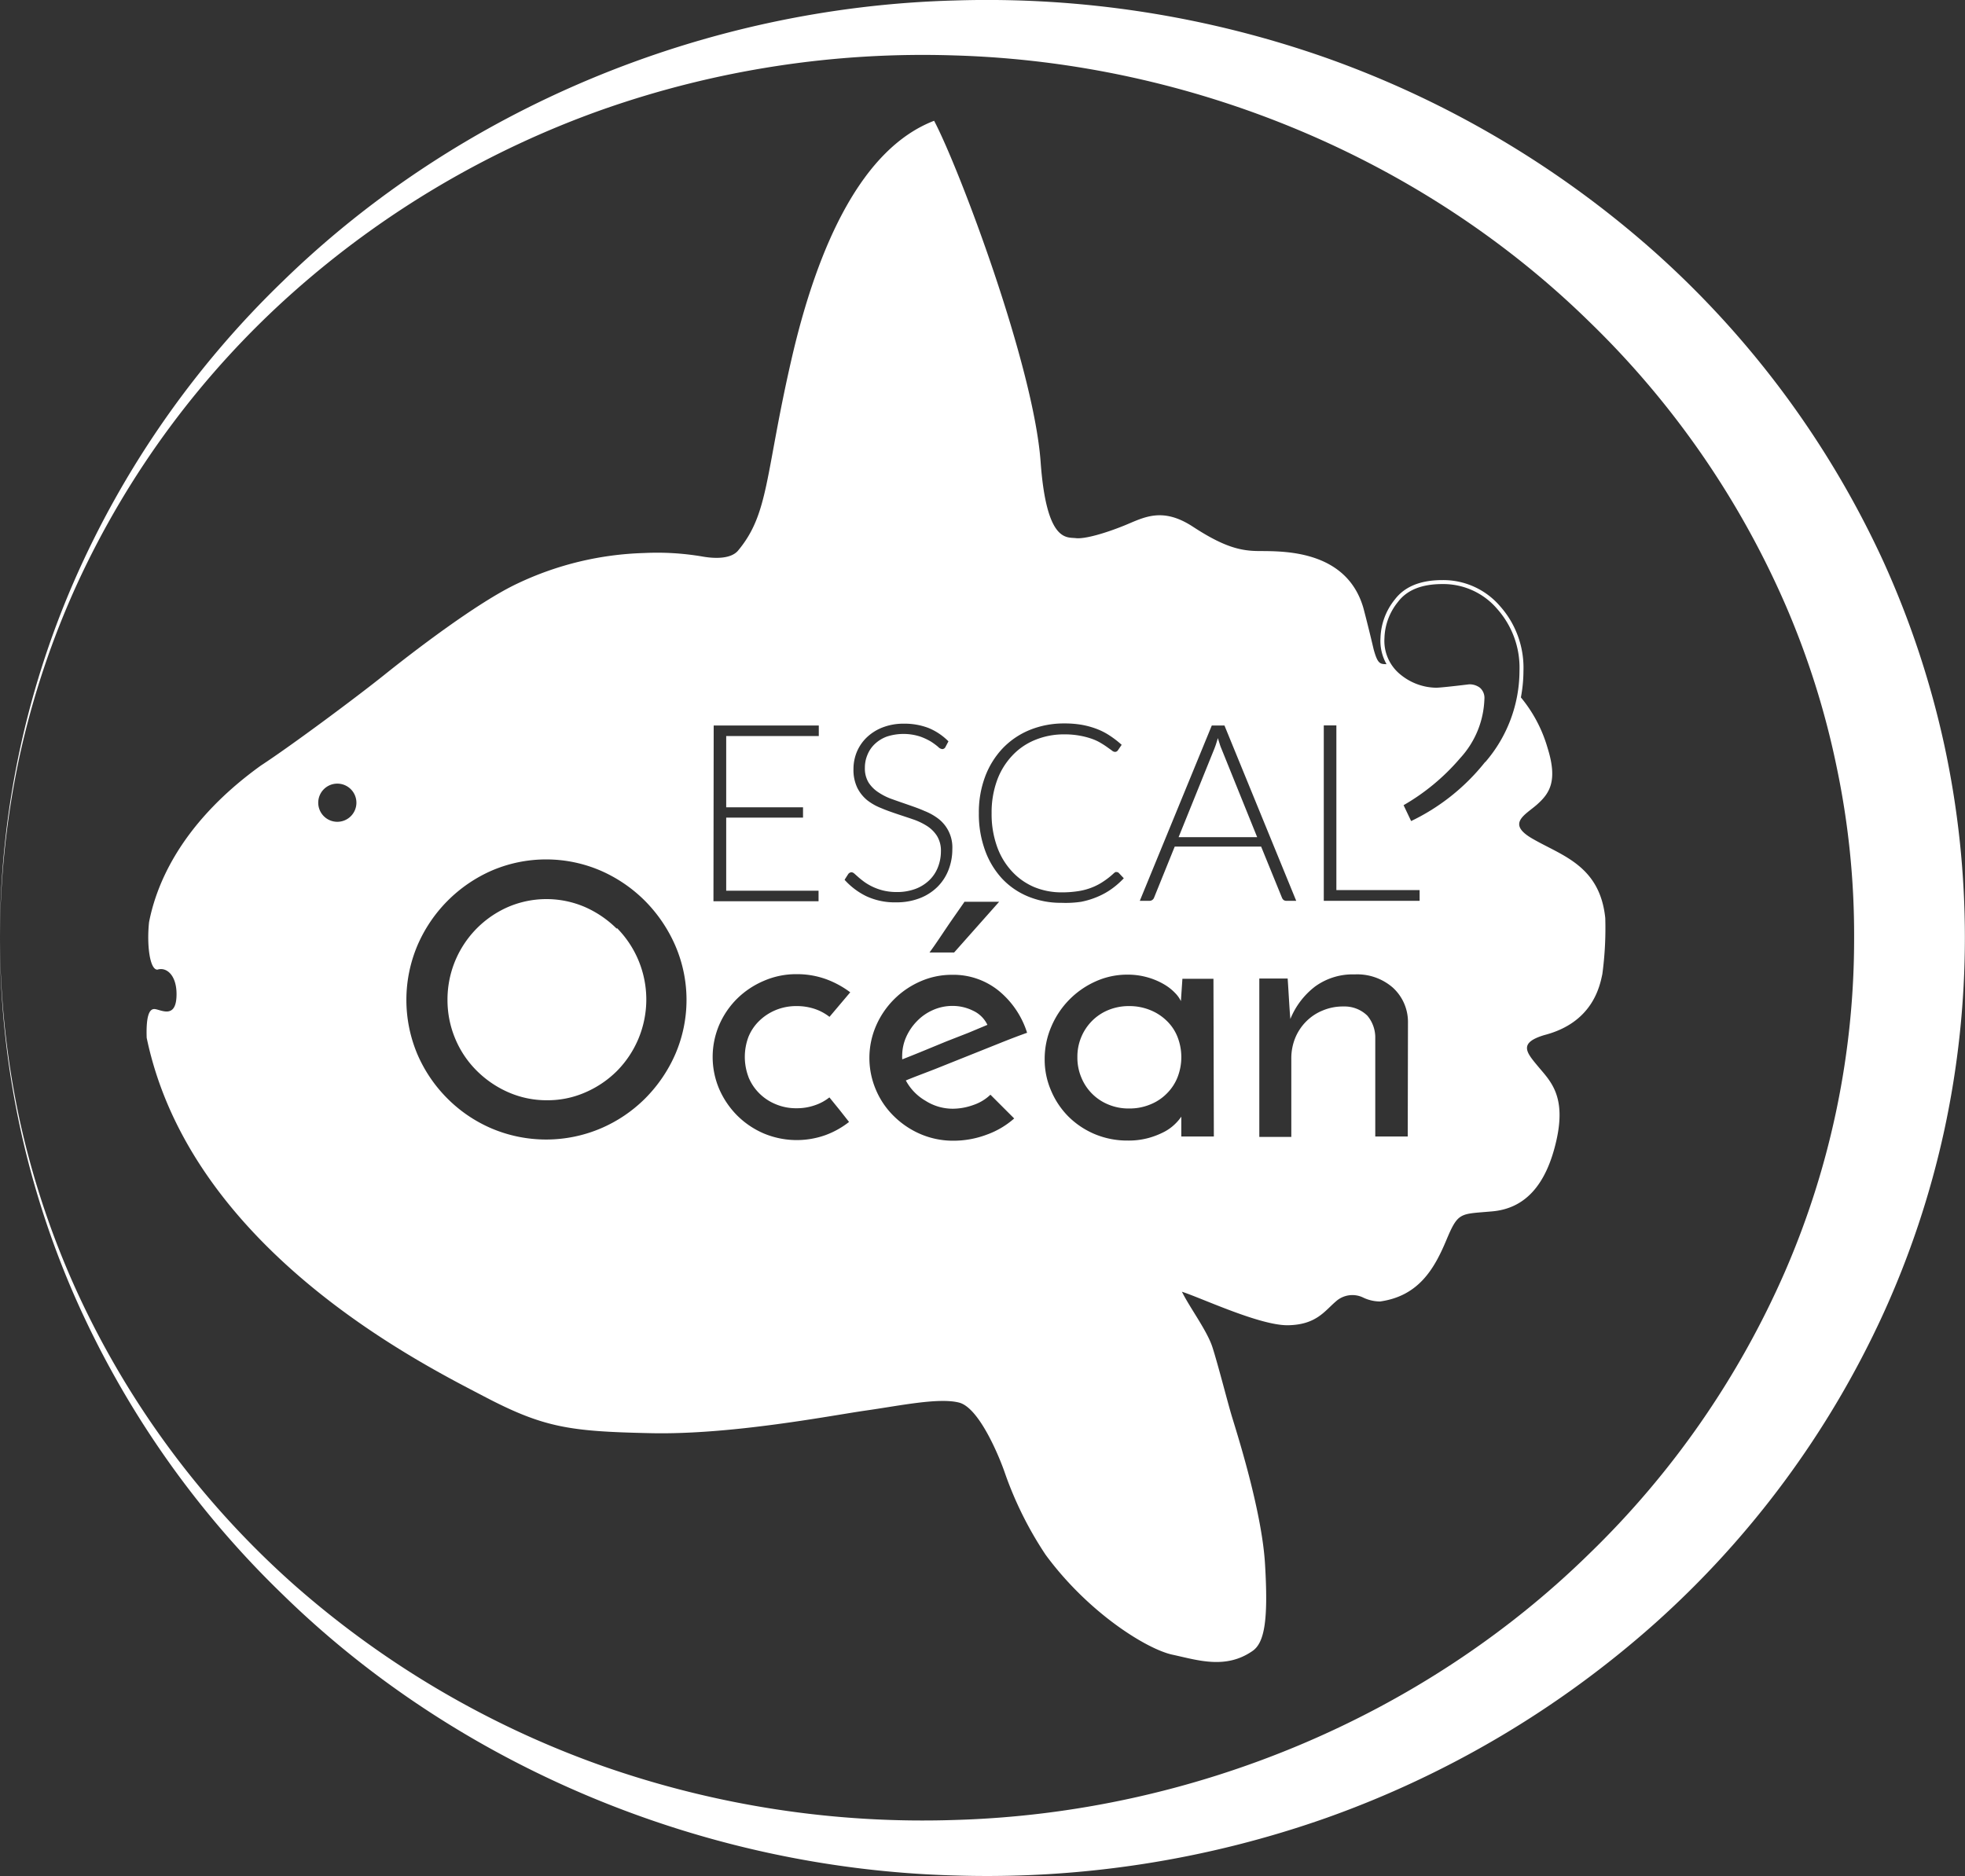 <?xml version="1.0" encoding="UTF-8"?> <svg xmlns="http://www.w3.org/2000/svg" xmlns:xlink="http://www.w3.org/1999/xlink" viewBox="0 0 248.1 236.91"><rect x="0" y="0" width="248.1" height="236.91" fill="#333333" stroke="none"/><defs><path id="reuse-0" d="M0 0h248.1v236.91H0z" class="cls-1"></path></defs><defs><clipPath id="clip-path"><use xlink:href="#reuse-0" class="cls-1"></use></clipPath><style>.cls-1{fill:none}.cls-3{fill:#fff}</style></defs><g id="Calque_2" data-name="Calque 2"><g id="Calque_3_-_copie_2" data-name="Calque 3 - copie 2"><g clip-path="url(#clip-path)"><path d="M0 118.44a110.51 110.51 0 0 0 2.47 22.94 107.8 107.8 0 0 0 7.31 21.86A111.77 111.77 0 0 0 37 200a118.69 118.69 0 0 0 39.09 23 122.11 122.11 0 0 0 44.48 6.81c30-.86 59.14-13.08 80.07-33.6a111.85 111.85 0 0 0 24.73-35.64 105.4 105.4 0 0 0 8.73-42.19 102.91 102.91 0 0 0-2.19-21.46 104.67 104.67 0 0 0-6.52-20.64 111.78 111.78 0 0 0-24.73-35.66C179.72 20.1 150.58 7.88 120.53 7a121.86 121.86 0 0 0-44.44 6.83A118.35 118.35 0 0 0 37 36.92 111.67 111.67 0 0 0 9.78 73.64 107.8 107.8 0 0 0 2.47 95.5 110.51 110.51 0 0 0 0 118.44m0 0a112.33 112.33 0 0 1 9.33-45 118.69 118.69 0 0 1 26.36-37.91C58 13.77 88.84.9 120.57.06a129 129 0 0 1 47 7.29 125.6 125.6 0 0 1 41.35 24.47 118.91 118.91 0 0 1 28.84 39A115.38 115.38 0 0 1 245.47 94a115.1 115.1 0 0 1 0 48.79 114.32 114.32 0 0 1-7.76 23.26 118.64 118.64 0 0 1-28.83 39 125.47 125.47 0 0 1-41.36 24.48 128.79 128.79 0 0 1-47 7.29c-31.65-.86-62.61-13.73-84.85-35.5a119 119 0 0 1-26.35-37.88 112.49 112.49 0 0 1-9.32-45" class="cls-3"></path></g><use xlink:href="#reuse-0" class="cls-1"></use><use xlink:href="#reuse-0" class="cls-1"></use><path d="M147.31 128.9a6.35 6.35 0 0 0-2.1-1.36 6.93 6.93 0 0 0-2.64-.5 6.77 6.77 0 0 0-2.63.5 6.23 6.23 0 0 0-2.05 1.36 6.4 6.4 0 0 0-1.86 4.58 6.45 6.45 0 0 0 .5 2.58 6.2 6.2 0 0 0 3.41 3.41 6.59 6.59 0 0 0 2.63.5 6.75 6.75 0 0 0 2.64-.5 6.09 6.09 0 0 0 2.1-1.38 6 6 0 0 0 1.36-2.05 7 7 0 0 0 0-5.11 5.76 5.76 0 0 0-1.36-2.03ZM77.85 117.25a13.26 13.26 0 0 0-4-2.72 12.29 12.29 0 0 0-9.71 0 12.75 12.75 0 0 0-7.64 11.74 12.59 12.59 0 0 0 1 4.94 12.46 12.46 0 0 0 2.7 4 13.06 13.06 0 0 0 4 2.72 12 12 0 0 0 4.87 1 11.83 11.83 0 0 0 4.85-1 12.88 12.88 0 0 0 4-2.72 12.84 12.84 0 0 0 0-18ZM122.28 130.41l2.39-1a3.73 3.73 0 0 0-1.82-1.79 5.76 5.76 0 0 0-2.53-.6 6 6 0 0 0-2.55.53 6.3 6.3 0 0 0-2 1.4 6.82 6.82 0 0 0-1.36 2 5.86 5.86 0 0 0-.5 2.34 2.16 2.16 0 0 0 0 .33.64.64 0 0 1 0 .15c.82-.32 1.72-.68 2.69-1.08l2.89-1.19ZM154.21 94.52a5.31 5.31 0 0 1-.22-.61c-.07-.22-.15-.46-.22-.71l-.22.71c-.07.23-.15.43-.22.62l-4.52 11.18h9.92Z" class="cls-3"></path><path d="M193.66 106c-3.62-2-1.06-3.09.45-4.45s2.6-2.91 1.29-7.09a17.65 17.65 0 0 0-3.57-6.63 18.45 18.45 0 0 1-4.12 8.51 26.85 26.85 0 0 1-9.66 7.64l-1.16-2.44a26.93 26.93 0 0 0 7.28-6 11.31 11.31 0 0 0 3-7.31 1.45 1.45 0 0 0-.48-1.23 1.94 1.94 0 0 0-1.17-.37c-2.39.29-3.8.43-4.2.43a7.49 7.49 0 0 1-4.57-1.65 5.13 5.13 0 0 1-1.39-1.55c-1.07 0-1.37.15-1.93-1.89-.23-1-.83-3.47-1.29-5.2-2.14-7.39-10.22-7.16-13.14-7.19-2.34 0-4.45-.5-8.38-3.07s-6.25-1.13-8.67-.15-5 1.73-6.13 1.59-3.69.59-4.43-9.61c-.89-12.28-10.36-37.26-13.45-43.09-9 3.46-14.63 15.45-18 30.09s-2.81 19.51-6.8 24.24c-.86.94-2.67 1-4.41.7a34 34 0 0 0-7.39-.45 39.87 39.87 0 0 0-16 3.85c-5.13 2.41-13.43 8.82-16.82 11.54s-11.67 8.89-15.6 11.46c-10.78 7.77-13.35 15.92-14.1 19.76-.3 2.79.07 6 1.05 6 1.14-.37 2.42.68 2.42 3.09 0 3.18-1.89 2-2.72 1.89s-1.13 1.21-1.05 3.62c5.58 26.78 34.92 41.26 42.54 45.26s10.86 4.45 21.12 4.67 22.85-2.25 27.15-2.86 9.21-1.66 11.77-1 5.1 6.93 5.73 8.75a45.75 45.75 0 0 0 5.2 10.48c5.44 7.39 12.83 11.92 16 12.6s6.71 1.89 10.1-.46c1.59-1.08 2-4.14 1.59-11s-3.7-17-4.23-18.78-1.73-6.49-2.41-8.59-2.87-5-3.85-7c2.57.83 9.89 4.3 13.43 4.23s4.6-1.81 6-3a3.11 3.11 0 0 1 3.4-.52 5 5 0 0 0 2.19.52c4.89-.69 6.86-4.15 8.37-7.76s1.73-3.25 5.81-3.62 6.78-3.25 8.07-8.91-.76-7.54-2.27-9.35-2.56-3 .76-4c6.11-1.58 7-6.18 7.32-7.69a43.39 43.39 0 0 0 .37-7.09c-.68-6.57-5.4-7.85-9.02-9.92Zm-151.08-2.23a2.41 2.41 0 1 1 2.42-2.41 2.41 2.41 0 0 1-2.42 2.41Zm42.69 29.33a18.3 18.3 0 0 1-3.82 5.61 17.84 17.84 0 0 1-5.63 3.79 17.65 17.65 0 0 1-13.73 0 17.71 17.71 0 0 1-5.6-3.79 17.9 17.9 0 0 1-3.8-5.61 17.64 17.64 0 0 1 0-13.68 18.11 18.11 0 0 1 9.4-9.49 17.42 17.42 0 0 1 13.73 0 18.15 18.15 0 0 1 5.63 3.84 18.48 18.48 0 0 1 3.82 5.65 17.3 17.3 0 0 1 0 13.68ZM153 91.61h1.6l9.06 22.14h-1.24a.61.61 0 0 1-.36-.11.77.77 0 0 1-.21-.31l-2.62-6.43h-10.91l-2.6 6.43a.62.62 0 0 1-.59.42h-1.22Zm-62.89 0h13.27v1.33H91.69v9h9.7v1.3h-9.7v9.23h11.66v1.33H90.08ZM94.5 136a6.17 6.17 0 0 0 1.36 2.05 6.3 6.3 0 0 0 2.08 1.38 6.58 6.58 0 0 0 2.62.51 6.85 6.85 0 0 0 2.3-.37 6 6 0 0 0 1.86-1l1.26 1.55 1.22 1.55a10.88 10.88 0 0 1-3 1.67 10.78 10.78 0 0 1-7.75-.21 10.76 10.76 0 0 1-3.37-2.27 10.91 10.91 0 0 1-2.27-3.34 10.32 10.32 0 0 1 0-8.11 10.59 10.59 0 0 1 2.27-3.32 10.85 10.85 0 0 1 3.37-2.24 10.19 10.19 0 0 1 4.12-.84 10.76 10.76 0 0 1 3.7.62 11.88 11.88 0 0 1 3.08 1.67l-2.62 3.1a6.23 6.23 0 0 0-1.86-1 7.11 7.11 0 0 0-2.3-.36 6.76 6.76 0 0 0-2.62.5 6.58 6.58 0 0 0-2.08 1.36 5.9 5.9 0 0 0-1.36 2 7.18 7.18 0 0 0 0 5.11Zm12.15-24.93.44-.69a.55.55 0 0 1 .44-.24.69.69 0 0 1 .36.19l.53.47c.21.18.46.38.75.59a7 7 0 0 0 2.36 1.06 7.3 7.3 0 0 0 1.7.19 6.67 6.67 0 0 0 2.36-.4 5.11 5.11 0 0 0 1.74-1.09 4.58 4.58 0 0 0 1.09-1.64 5.47 5.47 0 0 0 .38-2 3.56 3.56 0 0 0-.48-1.93 4.13 4.13 0 0 0-1.26-1.27 8.15 8.15 0 0 0-1.78-.85c-.66-.23-1.35-.45-2-.67s-1.38-.47-2-.74a6.94 6.94 0 0 1-1.78-1 4.79 4.79 0 0 1-1.26-1.58 5.21 5.21 0 0 1-.48-2.37 5.68 5.68 0 0 1 .42-2.15 5.46 5.46 0 0 1 1.24-1.82 6.05 6.05 0 0 1 2-1.27 7.27 7.27 0 0 1 2.73-.48 8.43 8.43 0 0 1 3.1.55 7.65 7.65 0 0 1 2.5 1.68l-.38.72a.45.45 0 0 1-.41.26.86.86 0 0 1-.52-.29 9 9 0 0 0-.87-.64 7.45 7.45 0 0 0-1.38-.65A6.83 6.83 0 0 0 112 93a4.39 4.39 0 0 0-1.54.94 3.85 3.85 0 0 0-.94 1.38 4.13 4.13 0 0 0-.32 1.64 3.42 3.42 0 0 0 .47 1.86 4.21 4.21 0 0 0 1.27 1.25 7.56 7.56 0 0 0 1.78.87c.66.24 1.34.47 2 .7s1.38.48 2 .76a7.3 7.3 0 0 1 1.78 1 4.56 4.56 0 0 1 1.74 3.82 7.13 7.13 0 0 1-.48 2.62 6.14 6.14 0 0 1-1.39 2.14 6.49 6.49 0 0 1-2.22 1.43 8.06 8.06 0 0 1-3 .53 8.47 8.47 0 0 1-3.78-.78 9 9 0 0 1-2.72-2.05Zm15.1 2.8h4.4l-5.68 6.4h-3.11c.74-1 1.47-2.12 2.2-3.2s1.44-2.07 2.19-3.16ZM116.86 139a6.39 6.39 0 0 0 3.46 1 7.74 7.74 0 0 0 2.6-.48 5.73 5.73 0 0 0 2.13-1.29l3 3a10.65 10.65 0 0 1-3.48 2.05 11.94 11.94 0 0 1-4.2.76 10.43 10.43 0 0 1-4.13-.83 10.89 10.89 0 0 1-3.36-2.25 10.22 10.22 0 0 1-2.27-3.31 10.23 10.23 0 0 1 0-8.12 10.8 10.8 0 0 1 5.58-5.6 9.81 9.81 0 0 1 4-.84 9.1 9.1 0 0 1 5.89 2 11.19 11.19 0 0 1 3.6 5.32q-1.47.52-3.39 1.29l-4 1.6-4.1 1.64c-1.37.54-2.64 1-3.82 1.49a6.49 6.49 0 0 0 2.49 2.57Zm9.63-28.09a10.5 10.5 0 0 1-2.13-3.57 13.34 13.34 0 0 1-.77-4.67 12.8 12.8 0 0 1 .79-4.6 10.62 10.62 0 0 1 2.22-3.58 9.94 9.94 0 0 1 3.4-2.31 11.43 11.43 0 0 1 4.41-.83 12.59 12.59 0 0 1 2.21.18 10.68 10.68 0 0 1 1.87.52 8.38 8.38 0 0 1 1.63.84 12.09 12.09 0 0 1 1.5 1.16l-.48.7a.43.43 0 0 1-.39.19.64.64 0 0 1-.36-.17l-.56-.4c-.22-.16-.49-.34-.81-.53a6.06 6.06 0 0 0-1.14-.54 9.79 9.79 0 0 0-1.52-.4 10.33 10.33 0 0 0-1.95-.17 9.51 9.51 0 0 0-3.71.7 8.08 8.08 0 0 0-2.91 2 9.05 9.05 0 0 0-1.91 3.13 11.87 11.87 0 0 0-.68 4.12 12.17 12.17 0 0 0 .68 4.2 9 9 0 0 0 1.86 3.12 8.15 8.15 0 0 0 2.81 2 9 9 0 0 0 3.51.68 13.27 13.27 0 0 0 2.12-.16 7.86 7.86 0 0 0 1.72-.47 7.44 7.44 0 0 0 1.45-.77 9.8 9.8 0 0 0 1.33-1.06l.15-.1a.31.31 0 0 1 .17 0 .36.36 0 0 1 .26.11l.63.67a10.43 10.43 0 0 1-1.5 1.32 9.07 9.07 0 0 1-1.78 1 10.21 10.21 0 0 1-2.11.65 13.21 13.21 0 0 1-2.5.13 10.76 10.76 0 0 1-4.22-.81 9.42 9.42 0 0 1-3.29-2.28Zm26.77 32.6h-4.11V141a5.66 5.66 0 0 1-.76.9 5.74 5.74 0 0 1-1.36 1 10.2 10.2 0 0 1-2 .79 9.55 9.55 0 0 1-2.63.33 10.63 10.63 0 0 1-4.22-.83 10.5 10.5 0 0 1-3.32-2.24 10.31 10.31 0 0 1-2.17-3.28 9.79 9.79 0 0 1-.79-3.91 10.27 10.27 0 0 1 .84-4.13 10.89 10.89 0 0 1 5.58-5.7 9.66 9.66 0 0 1 4-.86 9.09 9.09 0 0 1 2.63.36 8.84 8.84 0 0 1 2.05.88 6.3 6.3 0 0 1 1.39 1.1 3.9 3.9 0 0 1 .71 1l.19-2.82h3.92Zm24.48 0h-4.1v-12.65a4.29 4.29 0 0 0-1-2.61 4.11 4.11 0 0 0-3-1.16 6.55 6.55 0 0 0-2.62.5 6.22 6.22 0 0 0-2.12 1.41 6.39 6.39 0 0 0-1.36 2.05 6.81 6.81 0 0 0-.5 2.63v9.88H159v-20h3.58c.07 1 .12 1.89.17 2.7s.1 1.62.17 2.41a9.81 9.81 0 0 1 3.12-4.1 8.07 8.07 0 0 1 5-1.53 6.84 6.84 0 0 1 4.82 1.67 5.87 5.87 0 0 1 1.91 4.3Zm1.5-29.76h-12.1V91.6h1.59v20.79h10.51Z" class="cls-3"></path><path fill="none" stroke="#fff" stroke-miterlimit="10" stroke-width=".5" d="M187.71 96.37a26.85 26.85 0 0 1-9.66 7.64l-1.16-2.44a26.93 26.93 0 0 0 7.28-6 11.31 11.31 0 0 0 3-7.31 1.45 1.45 0 0 0-.48-1.23 1.94 1.94 0 0 0-1.17-.37c-2.39.29-3.8.43-4.2.43a7.49 7.49 0 0 1-4.57-1.65 5.71 5.71 0 0 1-2.2-4.87 7.83 7.83 0 0 1 1.76-4.72q1.78-2.35 5.8-2.35a9.2 9.2 0 0 1 7.1 3.21 11.43 11.43 0 0 1 2.89 8 17.93 17.93 0 0 1-4.41 11.72"></path></g></g></svg> 